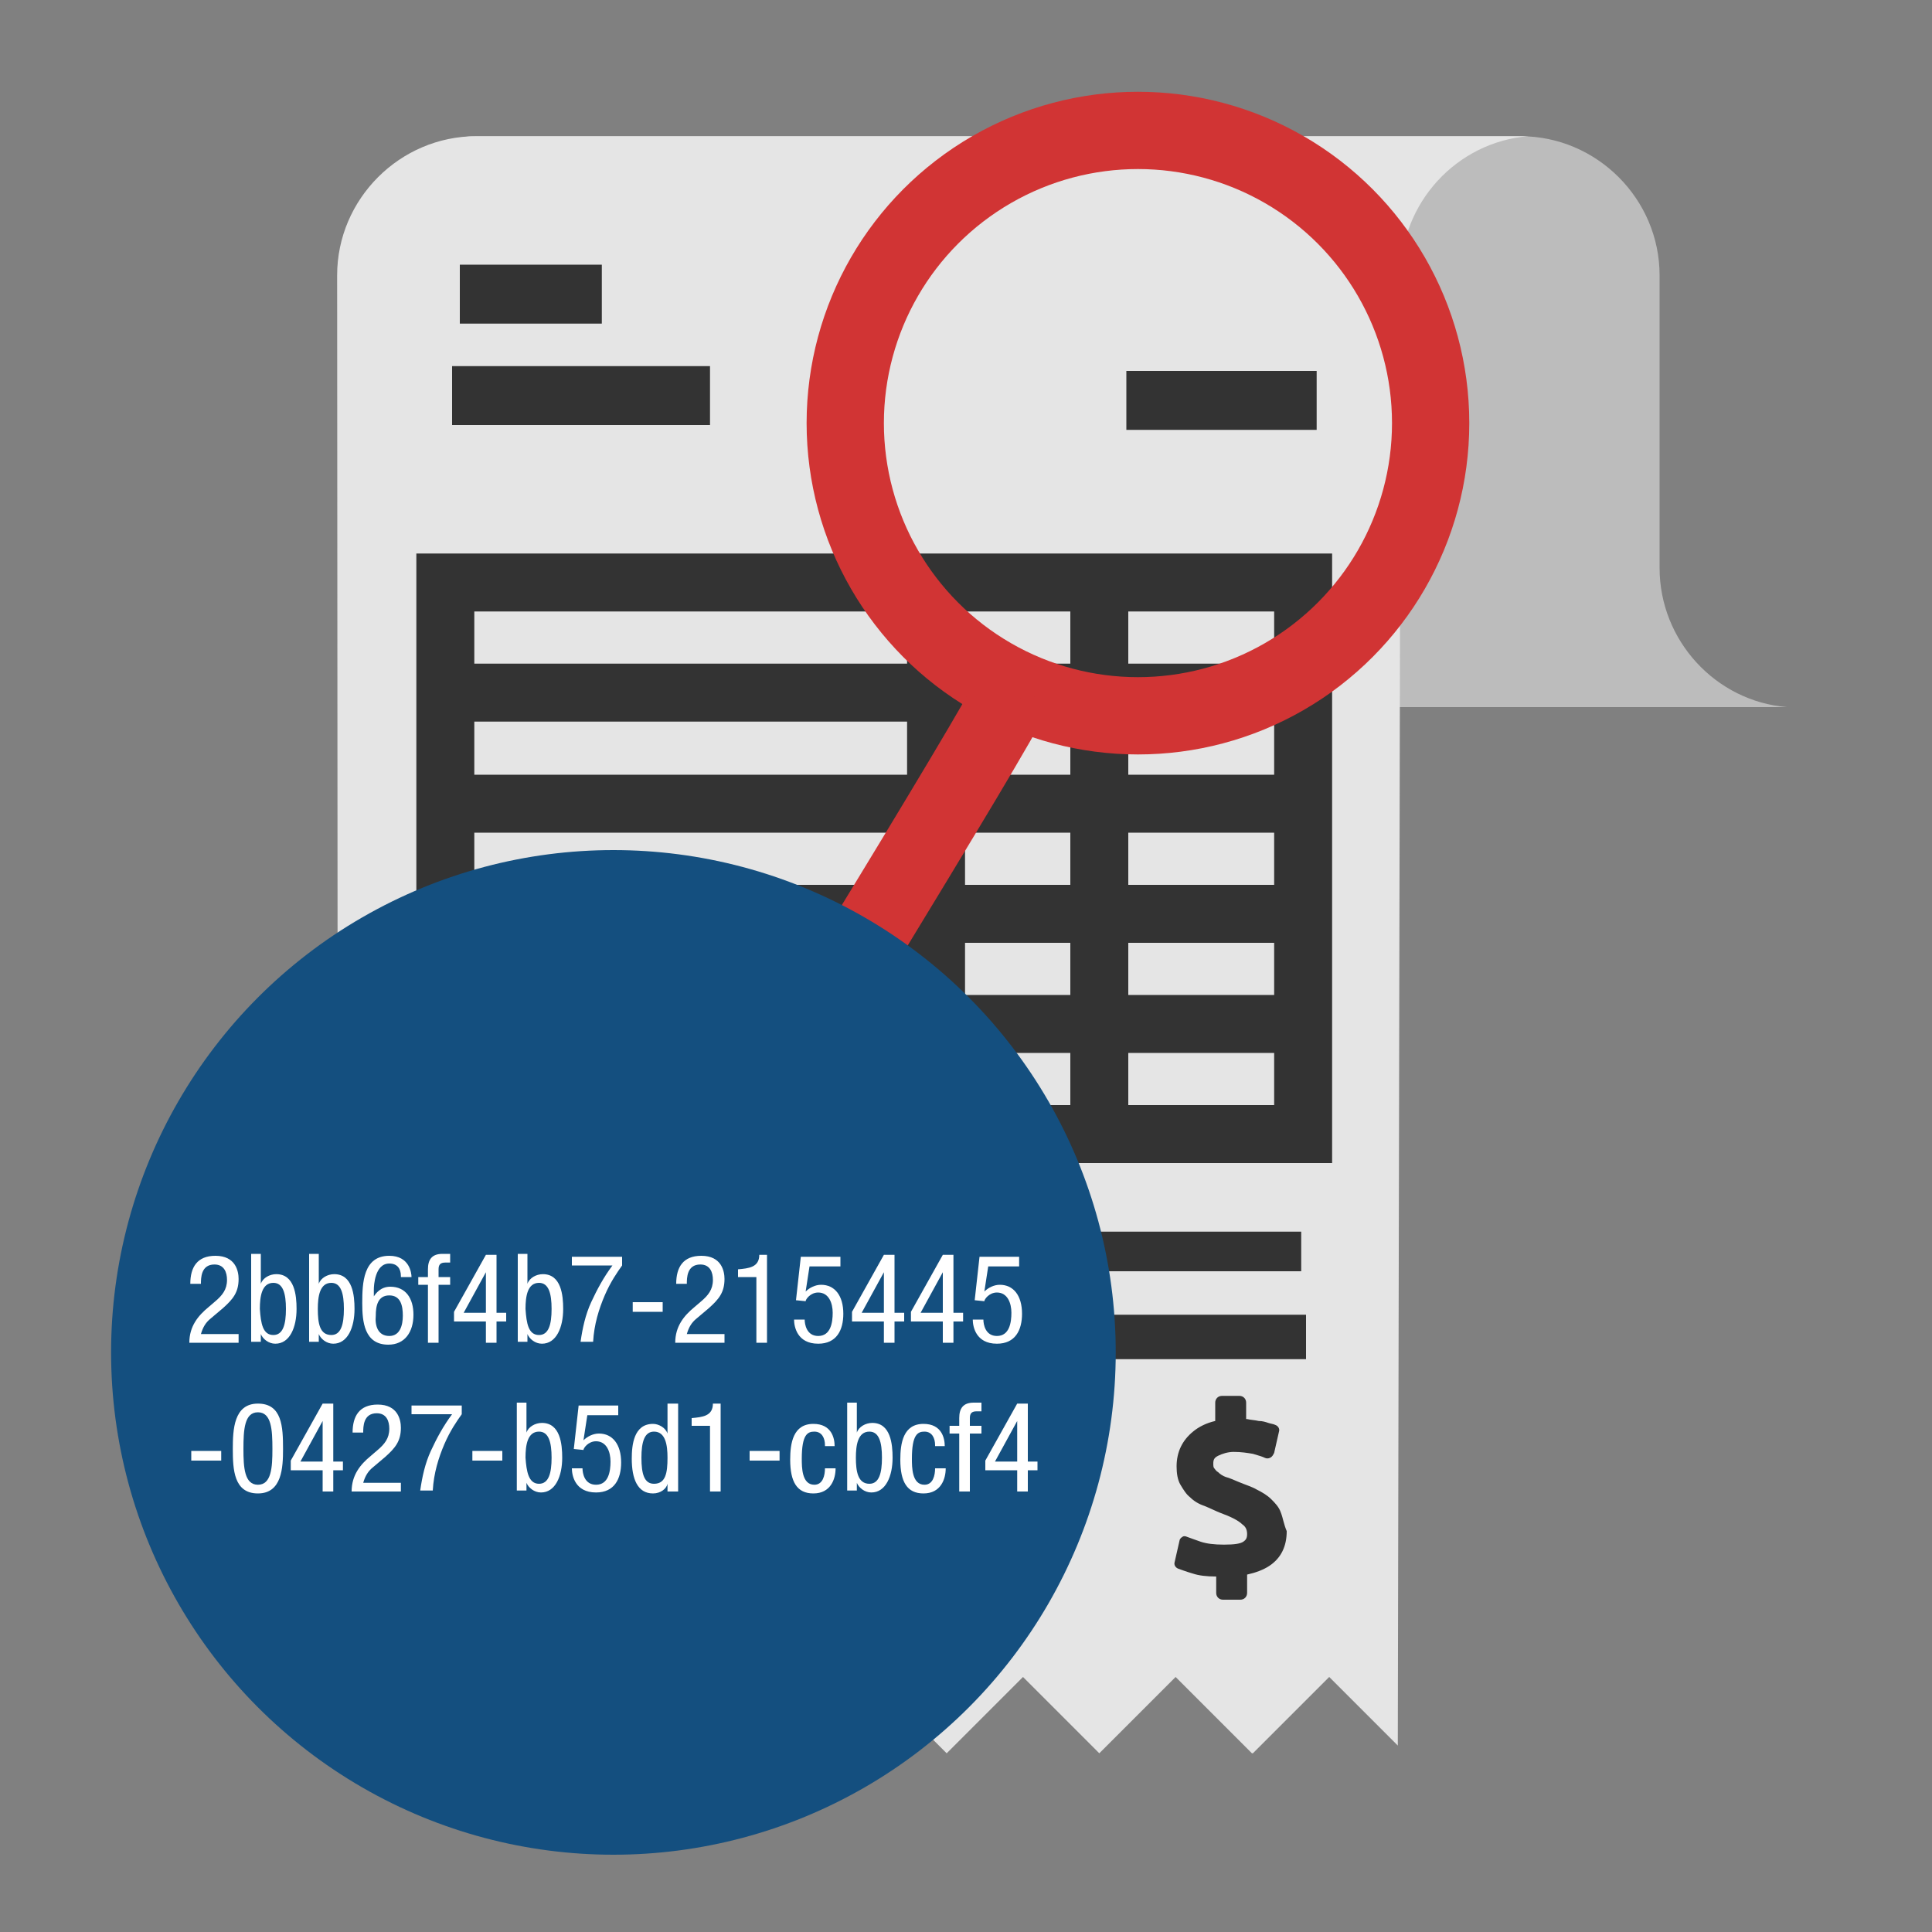 <?xml version="1.0" encoding="utf-8"?>
<!-- Generator: Adobe Illustrator 19.1.0, SVG Export Plug-In . SVG Version: 6.00 Build 0)  -->
<svg version="1.1" id="Layer_1" xmlns="http://www.w3.org/2000/svg" xmlns:xlink="http://www.w3.org/1999/xlink" x="0px" y="0px"
	 viewBox="100 50 200 200" style="enable-background:new 100 50 200 200;" xml:space="preserve">
<rect x="100" y="50" width="200" height="200" fill="#808080" stroke="none"/>
<style type="text/css">
	.st0{fill:#BCBCBC;}
	.st1{fill:#E5E5E5;}
	.st2{fill:#333333;}
	.st3{fill:none;stroke:#333333;stroke-width:6;stroke-miterlimit:10;}
	.st4{fill:none;stroke:#D13434;stroke-width:8;stroke-miterlimit:10;}
	.st5{fill:#144F7F;}
	.st6{fill:#FFFFFF;}
</style>
<path class="st0" d="M271.8,78.5v30.3c0,7.5,5.8,13.8,13.2,14.4l0,0H175.8c-7.9,0-14.4-6.5-14.4-14.4V82.7l0,0v-4.2
	c0-7.5-5.8-13.8-13.2-14.4l0,0h109.2C265.3,64.1,271.8,70.6,271.8,78.5L271.8,78.5z"/>
<g>
	<polygon class="st1" points="166.3,231.8 166.6,231.8 166.4,231.7 	"/>
	<polygon class="st1" points="150.4,231.9 150.8,231.9 150.6,231.7 	"/>
	<path class="st1" d="M182.3,231.7L182.3,231.7L182.3,231.7z"/>
	<path class="st1" d="M149.3,64.1c-7.9,0-14.4,6.5-14.4,14.4l0.1,152.8l7.7-7.7l7.9,7.9l7.9-7.9l7.9,7.9l7.9-7.9l7.9,7.9l7.9-7.9
		l7.9,7.9l7.9-7.9l7.9,7.9l7.9-7.9l7.9,7.9h0.1l7.9-7.9l7.1,7.1L245,78.5c0-7.5,5.8-13.8,13.2-14.4L149.3,64.1L149.3,64.1z"/>
</g>
<rect x="198.4" y="177.5" class="st2" width="36.3" height="4.1"/>
<rect x="211.8" y="186.1" class="st2" width="23.4" height="4.6"/>
<rect x="146.8" y="87.9" class="st2" width="26.7" height="6.1"/>
<rect x="216.6" y="88.4" class="st2" width="19.7" height="6.1"/>
<rect x="147.6" y="77.4" class="st2" width="14.7" height="6.1"/>
<g>
	<g>
		<rect x="155.8" y="202" class="st2" width="2.1" height="3.2"/>
		<rect x="150.3" y="202" class="st2" width="2.1" height="3.2"/>
		<rect x="152.6" y="205.2" class="st2" width="3.2" height="2.1"/>
		<rect x="147.1" y="205.2" class="st2" width="3.2" height="2.1"/>
		<rect x="155.8" y="207.3" class="st2" width="2.1" height="3.2"/>
		<rect x="150.3" y="207.3" class="st2" width="2.1" height="3.2"/>
		<rect x="152.6" y="210.5" class="st2" width="3.2" height="2.1"/>
		<rect x="147.1" y="210.5" class="st2" width="3.2" height="2.1"/>
	</g>
	<g>
		<rect x="163.4" y="193.7" class="st2" width="3.4" height="3.4"/>
		<path class="st2" d="M159.6,189.7h11.2v11.2h-11.2V189.7z M168.1,192.4h-5.9v5.9h5.9V192.4z"/>
	</g>
	<g>
		<rect x="151.1" y="193.7" class="st2" width="3.4" height="3.4"/>
		<path class="st2" d="M147.1,189.7h11.2v11.2h-11.2V189.7z M155.8,192.4h-5.9v5.9h5.9V192.4z"/>
	</g>
	<g>
		<rect x="163.4" y="206" class="st2" width="3.4" height="3.4"/>
		<path class="st2" d="M159.6,202.1h11.2v11.2h-11.2V202.1z M168.1,204.8h-5.9v5.9h5.9V204.8z"/>
	</g>
</g>
<path class="st2" d="M232.6,206.6L232.6,206.6c-0.2-0.6-0.6-1-1-1.4s-0.9-0.7-1.5-1c-0.5-0.3-1.2-0.5-1.9-0.8
	c-0.5-0.2-0.9-0.4-1.3-0.5c-0.3-0.1-0.6-0.3-0.8-0.5c-0.2-0.1-0.3-0.3-0.4-0.4c-0.1-0.1-0.1-0.3-0.1-0.5c0-0.4,0.1-0.6,0.5-0.8
	s1-0.4,1.6-0.4c0.8,0,1.4,0.1,2,0.2c0.7,0.2,1,0.3,1.2,0.4c0.2,0.1,0.4,0.1,0.6,0c0.2-0.1,0.3-0.3,0.4-0.5l0.5-2.2
	c0.1-0.3-0.1-0.6-0.4-0.7c-0.2-0.1-0.4-0.1-0.7-0.2c-0.3-0.1-0.6-0.2-1-0.2c-0.4-0.1-0.8-0.1-1.2-0.2H229v-1.7
	c0-0.4-0.3-0.7-0.7-0.7h-1.8c-0.4,0-0.7,0.3-0.7,0.7v1.9c-0.9,0.2-1.7,0.6-2.3,1.1c-1.1,0.9-1.7,2.1-1.7,3.6c0,0.7,0.1,1.4,0.4,1.9
	c0.3,0.5,0.6,1,1,1.3c0.4,0.4,0.9,0.7,1.5,0.9c0.5,0.2,1.1,0.5,1.6,0.7c1.1,0.4,1.9,0.8,2.3,1.2c0.3,0.2,0.5,0.5,0.5,1
	c0,0.4-0.1,0.6-0.4,0.8c-0.3,0.2-0.9,0.3-2,0.3c-1,0-1.8-0.1-2.4-0.3c-0.6-0.2-1.1-0.4-1.4-0.5c-0.2-0.1-0.4-0.1-0.5,0
	c-0.2,0.1-0.3,0.3-0.3,0.4l-0.5,2.2c-0.1,0.3,0.1,0.6,0.4,0.7c0.3,0.1,0.8,0.3,1.5,0.5c0.6,0.2,1.4,0.3,2.4,0.3v1.7
	c0,0.4,0.3,0.7,0.7,0.7h1.8c0.4,0,0.7-0.3,0.7-0.7V213c0.9-0.2,1.7-0.5,2.3-0.9c1.2-0.8,1.8-2,1.8-3.6
	C232.9,207.8,232.8,207.1,232.6,206.6z"/>
<rect x="146.1" y="110.3" class="st3" width="88.8" height="57.1"/>
<line class="st3" x1="196.9" y1="110.6" x2="196.9" y2="167.2"/>
<line class="st3" x1="213.8" y1="110.6" x2="213.8" y2="167.7"/>
<line class="st3" x1="146.1" y1="121.7" x2="235.3" y2="121.7"/>
<line class="st3" x1="146.1" y1="133.2" x2="235.3" y2="133.2"/>
<line class="st3" x1="146.1" y1="144.6" x2="235.3" y2="144.6"/>
<line class="st3" x1="146.1" y1="156" x2="235.3" y2="156"/>
<circle class="st4" cx="217.8" cy="93.8" r="30.3"/>
<path class="st4" d="M173.9,173c0,0,30.6-49.7,30.5-50.6"/>
<circle class="st5" cx="163.5" cy="190" r="52"/>
<g>
	<path class="st6" d="M124.7,189h-5.1c0-1.7,0.9-2.8,2-3.7l0.7-0.6c0.7-0.6,1.2-1.2,1.2-2.2c0-0.8-0.3-1.6-1.3-1.6
		c-1.4,0-1.4,1.4-1.4,2h-1.1c0-1.7,0.7-2.9,2.6-2.9c2.1,0,2.4,1.6,2.4,2.4c0,1.4-0.6,2.1-1.6,3l-1.3,1.1c-0.5,0.4-0.8,0.9-1,1.6h3.9
		V189z"/>
	<path class="st6" d="M125.9,179.8h1.1v3.1h0c0.2-0.6,0.9-1,1.6-1c1.9,0,2.1,2.2,2.1,3.6c0,1.9-0.7,3.6-2.2,3.6
		c-0.7,0-1.3-0.5-1.5-1h0v0.8h-1V179.8z M128.3,188.2c1,0,1.3-1.1,1.3-2.7c0-1.6-0.3-2.7-1.3-2.7c-1.2,0-1.4,1.4-1.4,2.7
		C127,187,127.2,188.2,128.3,188.2z"/>
	<path class="st6" d="M131.9,179.8h1.1v3.1h0c0.2-0.6,0.9-1,1.6-1c1.9,0,2.1,2.2,2.1,3.6c0,1.9-0.7,3.6-2.2,3.6
		c-0.7,0-1.3-0.5-1.5-1h0v0.8h-1V179.8z M134.3,188.2c1,0,1.3-1.1,1.3-2.7c0-1.6-0.3-2.7-1.3-2.7c-1.2,0-1.4,1.4-1.4,2.7
		C132.9,187,133.1,188.2,134.3,188.2z"/>
	<path class="st6" d="M141.5,182.1c0-0.8-0.4-1.3-1.2-1.3c-1.5,0-1.6,2.3-1.6,2.7v0.7h0c0.2-0.3,0.7-1,1.7-1c1.6,0,2.4,1.2,2.4,2.9
		c0,1.8-0.9,3.1-2.6,3.1c-2.5,0-2.7-2.4-2.7-4.3c0-2.1,0.1-4.9,2.8-4.9c2.1,0,2.3,1.8,2.3,2.2H141.5z M140.3,188.3
		c1.1,0,1.4-1.1,1.4-2.1c0-1-0.2-2.1-1.4-2.1c-1.2,0-1.4,1.1-1.4,2.1C138.8,187.2,139.1,188.3,140.3,188.3z"/>
	<path class="st6" d="M144.3,183h-1v-0.8h1v-0.8c0-1,0.4-1.6,1.5-1.6h0.8v0.9h-0.5c-0.5,0-0.7,0.2-0.7,0.7v0.8h1.2v0.8h-1.2v6h-1.1
		V183z"/>
	<path class="st6" d="M150.3,179.9h1.1v6h1v0.9h-1v2.2h-1.1v-2.2H147v-1L150.3,179.9z M148,185.9h2.3v-4.2h0L148,185.9z"/>
	<path class="st6" d="M153.5,179.8h1.1v3.1h0c0.2-0.6,0.9-1,1.6-1c1.9,0,2.1,2.2,2.1,3.6c0,1.9-0.7,3.6-2.2,3.6
		c-0.7,0-1.3-0.5-1.5-1h0v0.8h-1V179.8z M155.8,188.2c1,0,1.3-1.1,1.3-2.7c0-1.6-0.3-2.7-1.3-2.7c-1.2,0-1.4,1.4-1.4,2.7
		C154.5,187,154.7,188.2,155.8,188.2z"/>
	<path class="st6" d="M159.2,180.1h5.2v0.9c-0.5,0.7-1.2,1.7-1.8,3.1c-0.6,1.4-1.1,3-1.2,4.8h-1.3c0.2-1.4,0.5-2.8,1.1-4.1
		c0.6-1.3,1.3-2.6,2.2-3.8h-4.2V180.1z"/>
	<path class="st6" d="M165.5,184.8h3.1v1h-3.1V184.8z"/>
	<path class="st6" d="M175,189h-5.1c0-1.7,0.9-2.8,2-3.7l0.7-0.6c0.7-0.6,1.2-1.2,1.2-2.2c0-0.8-0.3-1.6-1.3-1.6
		c-1.4,0-1.4,1.4-1.4,2h-1.1c0-1.7,0.7-2.9,2.6-2.9c2.1,0,2.4,1.6,2.4,2.4c0,1.4-0.6,2.1-1.6,3l-1.3,1.1c-0.5,0.4-0.8,0.9-1,1.6h3.9
		V189z"/>
	<path class="st6" d="M176.4,181.4c1.1-0.1,2.2-0.2,2.2-1.5h0.8v9.1h-1.1v-6.8h-1.9V181.4z"/>
	<path class="st6" d="M182.9,180.1h4.1v1h-3.2l-0.4,2.6l0,0c0.4-0.4,1-0.7,1.6-0.7c1.4,0,2.3,1.1,2.3,3c0,1.7-0.7,3.1-2.6,3.1
		c-2.2,0-2.5-1.8-2.5-2.5h1.1c0,0.5,0.2,1.7,1.4,1.7c1.3,0,1.5-1.4,1.5-2.4c0-1-0.4-2.1-1.5-2.1c-0.8,0-1.3,0.7-1.3,0.9l-1-0.1
		L182.9,180.1z"/>
	<path class="st6" d="M191.5,179.9h1.1v6h1v0.9h-1v2.2h-1.1v-2.2h-3.3v-1L191.5,179.9z M189.2,185.9h2.3v-4.2h0L189.2,185.9z"/>
	<path class="st6" d="M197.6,179.9h1.1v6h1v0.9h-1v2.2h-1.1v-2.2h-3.3v-1L197.6,179.9z M195.3,185.9h2.3v-4.2h0L195.3,185.9z"/>
	<path class="st6" d="M201.4,180.1h4.1v1h-3.2l-0.4,2.6l0,0c0.4-0.4,1-0.7,1.6-0.7c1.4,0,2.3,1.1,2.3,3c0,1.7-0.7,3.1-2.6,3.1
		c-2.2,0-2.5-1.8-2.5-2.5h1.1c0,0.5,0.2,1.7,1.4,1.7c1.3,0,1.5-1.4,1.5-2.4c0-1-0.4-2.1-1.5-2.1c-0.8,0-1.3,0.7-1.3,0.9l-1-0.1
		L201.4,180.1z"/>
	<path class="st6" d="M119.8,200.2h3.1v1h-3.1V200.2z"/>
	<path class="st6" d="M124.1,200c0-2,0.1-4.7,2.6-4.7s2.6,2.4,2.6,4.7c0,1.9-0.1,4.6-2.6,4.6S124.1,202.1,124.1,200z M126.7,203.7
		c1.4,0,1.5-1.8,1.5-3.7c0-2-0.1-3.8-1.5-3.8c-1.4,0-1.5,1.8-1.5,3.8C125.2,201.9,125.3,203.7,126.7,203.7z"/>
	<path class="st6" d="M133.4,195.3h1.1v6h1v0.9h-1v2.2h-1.1v-2.2h-3.3v-1L133.4,195.3z M131.1,201.3h2.3v-4.2h0L131.1,201.3z"/>
	<path class="st6" d="M141.5,204.4h-5.1c0-1.7,0.9-2.8,2-3.7l0.7-0.6c0.7-0.6,1.2-1.2,1.2-2.2c0-0.8-0.3-1.6-1.3-1.6
		c-1.4,0-1.4,1.4-1.4,2h-1.1c0-1.7,0.7-2.9,2.6-2.9c2.1,0,2.4,1.6,2.4,2.4c0,1.4-0.6,2.1-1.6,3l-1.3,1.1c-0.5,0.4-0.8,0.9-1,1.6h3.9
		V204.4z"/>
	<path class="st6" d="M142.6,195.5h5.2v0.9c-0.5,0.7-1.2,1.7-1.8,3.1c-0.6,1.4-1.1,3-1.2,4.8h-1.3c0.2-1.4,0.5-2.8,1.1-4.1
		c0.6-1.3,1.3-2.6,2.2-3.8h-4.2V195.5z"/>
	<path class="st6" d="M148.9,200.2h3.1v1h-3.1V200.2z"/>
	<path class="st6" d="M153.4,195.2h1.1v3.1h0c0.2-0.6,0.9-1,1.6-1c1.9,0,2.1,2.2,2.1,3.6c0,1.9-0.7,3.6-2.2,3.6
		c-0.7,0-1.3-0.5-1.5-1h0v0.8h-1V195.2z M155.8,203.6c1,0,1.3-1.1,1.3-2.7c0-1.6-0.3-2.7-1.3-2.7c-1.2,0-1.4,1.4-1.4,2.7
		C154.5,202.3,154.7,203.6,155.8,203.6z"/>
	<path class="st6" d="M159.9,195.5h4.1v1h-3.2l-0.4,2.6l0,0c0.4-0.4,1-0.7,1.6-0.7c1.4,0,2.3,1.1,2.3,3c0,1.7-0.7,3.1-2.6,3.1
		c-2.2,0-2.5-1.8-2.5-2.5h1.1c0,0.5,0.2,1.7,1.4,1.7c1.3,0,1.5-1.4,1.5-2.4c0-1-0.4-2.1-1.5-2.1c-0.8,0-1.3,0.7-1.3,0.9l-1-0.1
		L159.9,195.5z"/>
	<path class="st6" d="M170.1,204.4h-1v-0.8h0c-0.1,0.5-0.7,1-1.5,1c-1.6,0-2.2-1.5-2.2-3.6c0-1.4,0.2-3.6,2.2-3.6
		c0.6,0,1.3,0.4,1.5,1h0v-3.1h1.1V204.4z M167.7,203.6c1.2,0,1.4-1.1,1.4-2.7c0-1.3-0.2-2.7-1.4-2.7c-1,0-1.3,1.1-1.3,2.7
		C166.4,202.6,166.7,203.6,167.7,203.6z"/>
	<path class="st6" d="M171.6,196.8c1.1-0.1,2.2-0.2,2.2-1.5h0.8v9.1h-1.1v-6.8h-1.9V196.8z"/>
	<path class="st6" d="M177.6,200.2h3.1v1h-3.1V200.2z"/>
	<path class="st6" d="M185.4,199.6c0-0.7-0.3-1.4-1.1-1.4c-0.7,0-1.3,0.3-1.3,2.8c0,0.9,0,2.7,1.3,2.7c0.9,0,1.1-1,1.1-1.7h1.1
		c0,1.1-0.5,2.6-2.3,2.6c-1.7,0-2.4-1.2-2.4-3.5c0-1.7,0.3-3.7,2.4-3.7c1.9,0,2.2,1.5,2.2,2.3H185.4z"/>
	<path class="st6" d="M187.6,195.2h1.1v3.1h0c0.2-0.6,0.9-1,1.6-1c1.9,0,2.1,2.2,2.1,3.6c0,1.9-0.7,3.6-2.2,3.6
		c-0.7,0-1.3-0.5-1.5-1h0v0.8h-1V195.2z M190,203.6c1,0,1.3-1.1,1.3-2.7c0-1.6-0.3-2.7-1.3-2.7c-1.2,0-1.4,1.4-1.4,2.7
		C188.6,202.3,188.8,203.6,190,203.6z"/>
	<path class="st6" d="M196.8,199.6c0-0.7-0.3-1.4-1.1-1.4c-0.7,0-1.3,0.3-1.3,2.8c0,0.9,0,2.7,1.3,2.7c0.9,0,1.1-1,1.1-1.7h1.1
		c0,1.1-0.5,2.6-2.3,2.6c-1.7,0-2.4-1.2-2.4-3.5c0-1.7,0.3-3.7,2.4-3.7c1.9,0,2.2,1.5,2.2,2.3H196.8z"/>
	<path class="st6" d="M199.3,198.4h-1v-0.8h1v-0.8c0-1,0.4-1.6,1.5-1.6h0.8v0.9h-0.5c-0.5,0-0.7,0.2-0.7,0.7v0.8h1.2v0.8h-1.2v6
		h-1.1V198.4z"/>
	<path class="st6" d="M205.3,195.3h1.1v6h1v0.9h-1v2.2h-1.1v-2.2H202v-1L205.3,195.3z M203,201.3h2.3v-4.2h0L203,201.3z"/>
</g>
</svg>
